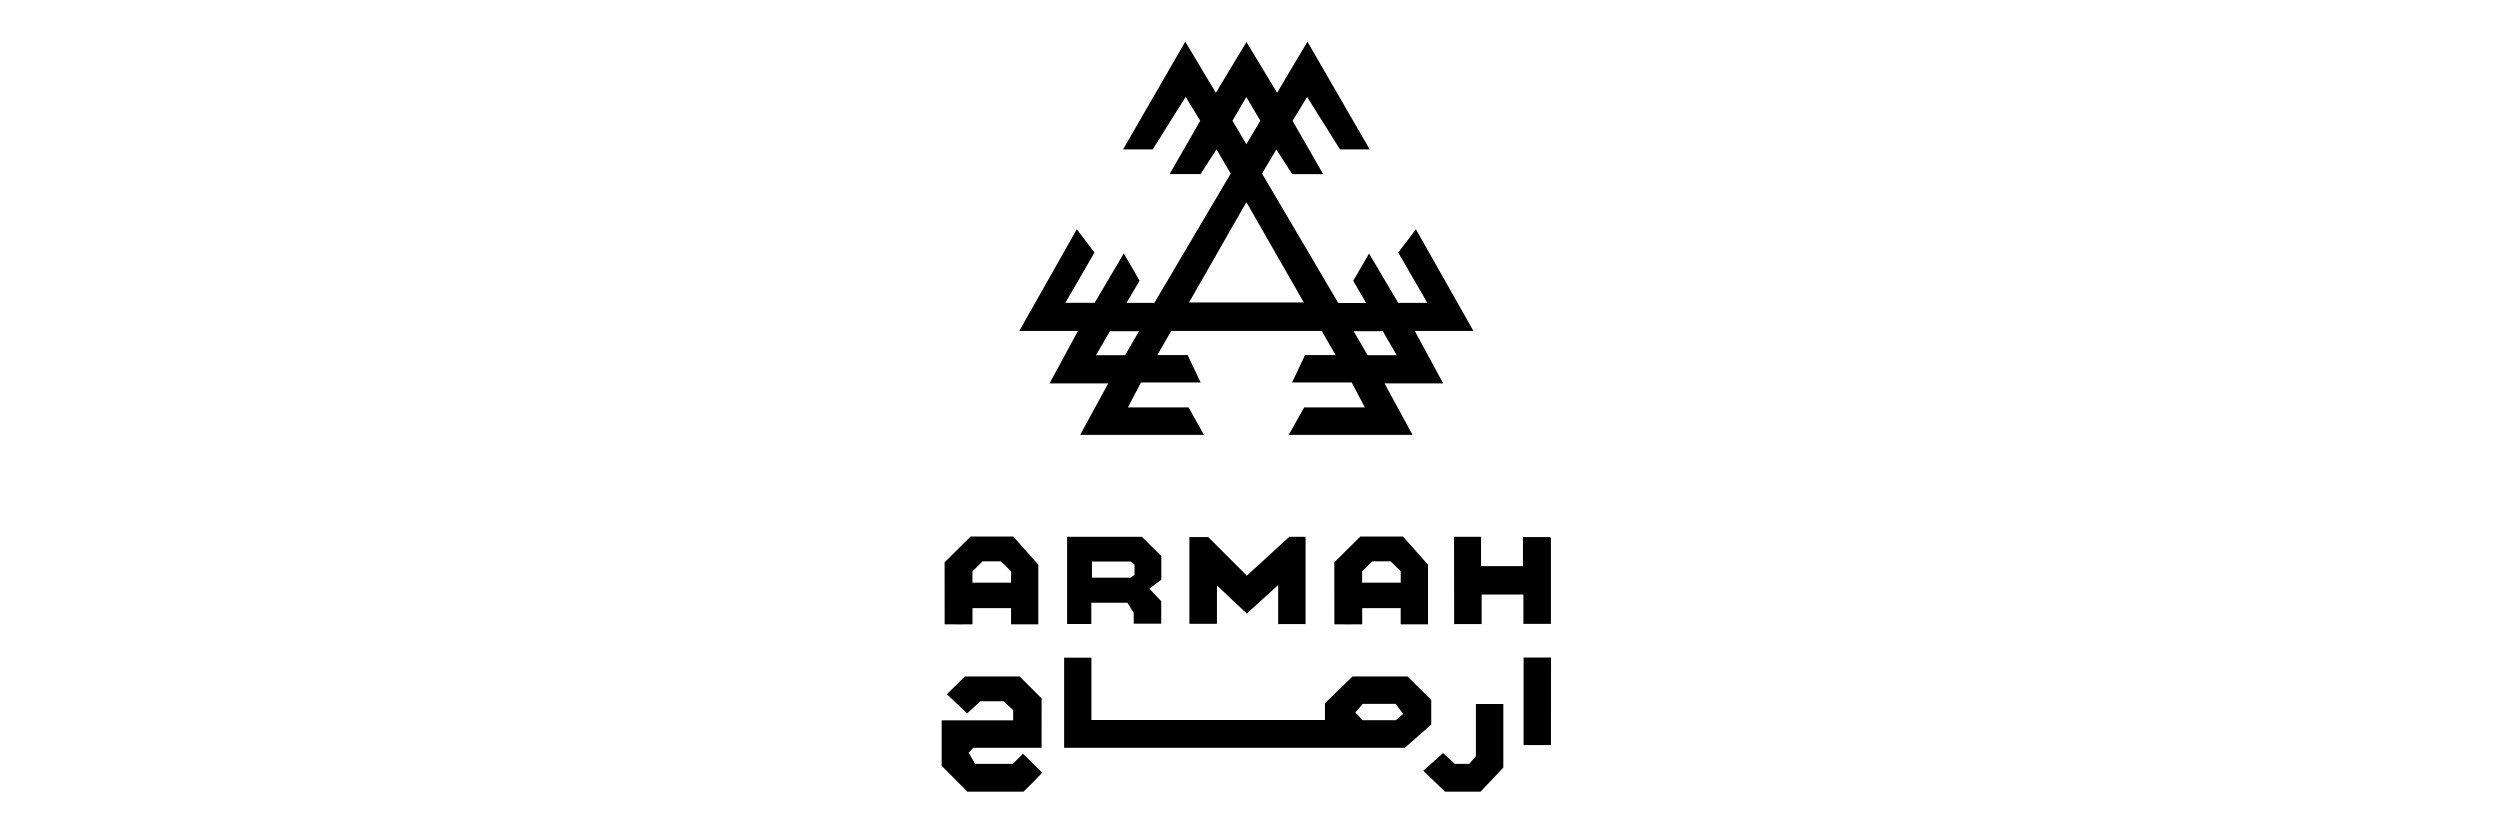 <svg width="300" height="100" viewBox="0 0 300 100" fill="none" xmlns="http://www.w3.org/2000/svg">
<g clip-path="url(#clip0_1148_3753)">
<path d="M169.773 39.713H176.81L169.91 27.511L167.789 30.306L171.282 36.348H167.789L164.288 30.421L162.391 33.697L163.931 36.358H160.591L151.449 20.834L153.159 17.933L155.07 20.896H158.78L155.106 14.499L156.853 11.634L160.801 17.93H164.362L156.893 5L153.252 11.131L149.578 5.04L145.904 11.131L142.233 5L134.765 17.93H138.326L142.28 11.628L144.027 14.492L140.353 20.89H144.067L145.978 17.926L147.688 20.827L138.519 36.348H135.179L136.752 33.687L134.855 30.411L131.355 36.338H127.844L131.338 30.306L129.217 27.511L122.316 39.713H129.354L125.944 46.011H132.981L129.625 52.181H144.478L142.628 48.889H135.346L136.919 45.899H144.081L142.517 42.607H138.88L140.55 39.709H158.603L160.273 42.607H156.609L155.046 45.899H162.207L163.781 48.889H156.499L154.649 52.181H169.502L166.145 46.011H173.183L169.773 39.713ZM135.015 42.62H131.518L133.188 39.745H136.682L135.015 42.62ZM149.565 11.638L151.235 14.486L149.565 17.311L147.895 14.486L149.565 11.638ZM142.684 36.295L149.565 24.258L156.459 36.295H142.684ZM164.111 42.62L162.441 39.745H165.935L167.605 42.62H164.111Z" fill="black"/>
<path d="M127.695 89.735V78.923H130.969V86.4H158.992V84.388L162.299 81.178H168.912L171.748 83.99V86.953L168.572 89.735H127.695ZM167.473 84.467H163.538L162.643 85.495L163.528 86.426H167.506L168.381 85.666L167.473 84.467Z" fill="black"/>
<path d="M124.991 89.739H116.794L116.24 90.315L117.008 91.661H121.534L122.76 90.453L125.061 92.722C125.061 92.722 124.373 93.456 124.002 93.834C123.632 94.213 122.823 95 122.823 95H116.086L113 91.898V86.439H121.581V85.215L120.435 84.154H117.643L116.053 85.61L113.625 83.305L115.789 81.175H122.352L124.994 83.809L124.991 89.739Z" fill="black"/>
<path d="M146.033 70.228V74.857H142.727V64.446H144.988L149.62 69.079L154.717 64.413H156.668V74.89H153.381V70.198L149.62 73.629C149.62 73.629 146.708 70.916 146.006 70.228" fill="black"/>
<path d="M128.054 64.413H137.019L139.357 66.718V69.566L137.921 70.633L139.347 72.144V74.84H136.047V73.556L135.299 72.332H130.957V74.883H128.051L128.054 64.413ZM135.649 69.322L136.14 68.993V67.739L135.653 67.386H131.037V69.322H135.649Z" fill="black"/>
<path d="M113.352 67.478L116.478 64.383H121.592L124.598 67.764V74.919H121.328V72.973H116.698V74.919C116.114 74.939 113.953 74.919 113.358 74.919L113.352 67.478ZM116.692 69.924H121.328V68.561L120.105 67.356H117.917L116.698 68.561L116.692 69.924Z" fill="black"/>
<path d="M174.484 64.416H177.724V67.932H182.754V64.446H186.004C185.974 64.419 186.021 64.446 186.054 64.492C186.086 64.532 186.105 64.58 186.111 64.63C186.111 68.025 186.111 71.419 186.111 74.866H182.808V71.34H177.798V74.886H174.498L174.484 64.416Z" fill="black"/>
<path d="M160.117 67.478L163.244 64.383H168.357L171.363 67.764V74.919H168.083V72.973H163.464V74.919C162.879 74.939 160.718 74.919 160.124 74.919L160.117 67.478ZM163.457 69.924H168.087V68.561L166.864 67.356H164.676L163.457 68.561V69.924Z" fill="black"/>
<path d="M177.67 94.997H173.402L170.793 92.494L173.161 90.367L174.581 91.668H176.304L177.109 90.736V84.481H180.399V92.112L177.67 94.997Z" fill="black"/>
<path d="M182.832 78.906H186.125L186.115 89.406H182.832V78.906Z" fill="black"/>
</g>
<defs>
<clipPath id="clip0_1148_3753">
<rect width="74" height="90" fill="white" transform="translate(113 5)"/>
</clipPath>
</defs>
</svg>
